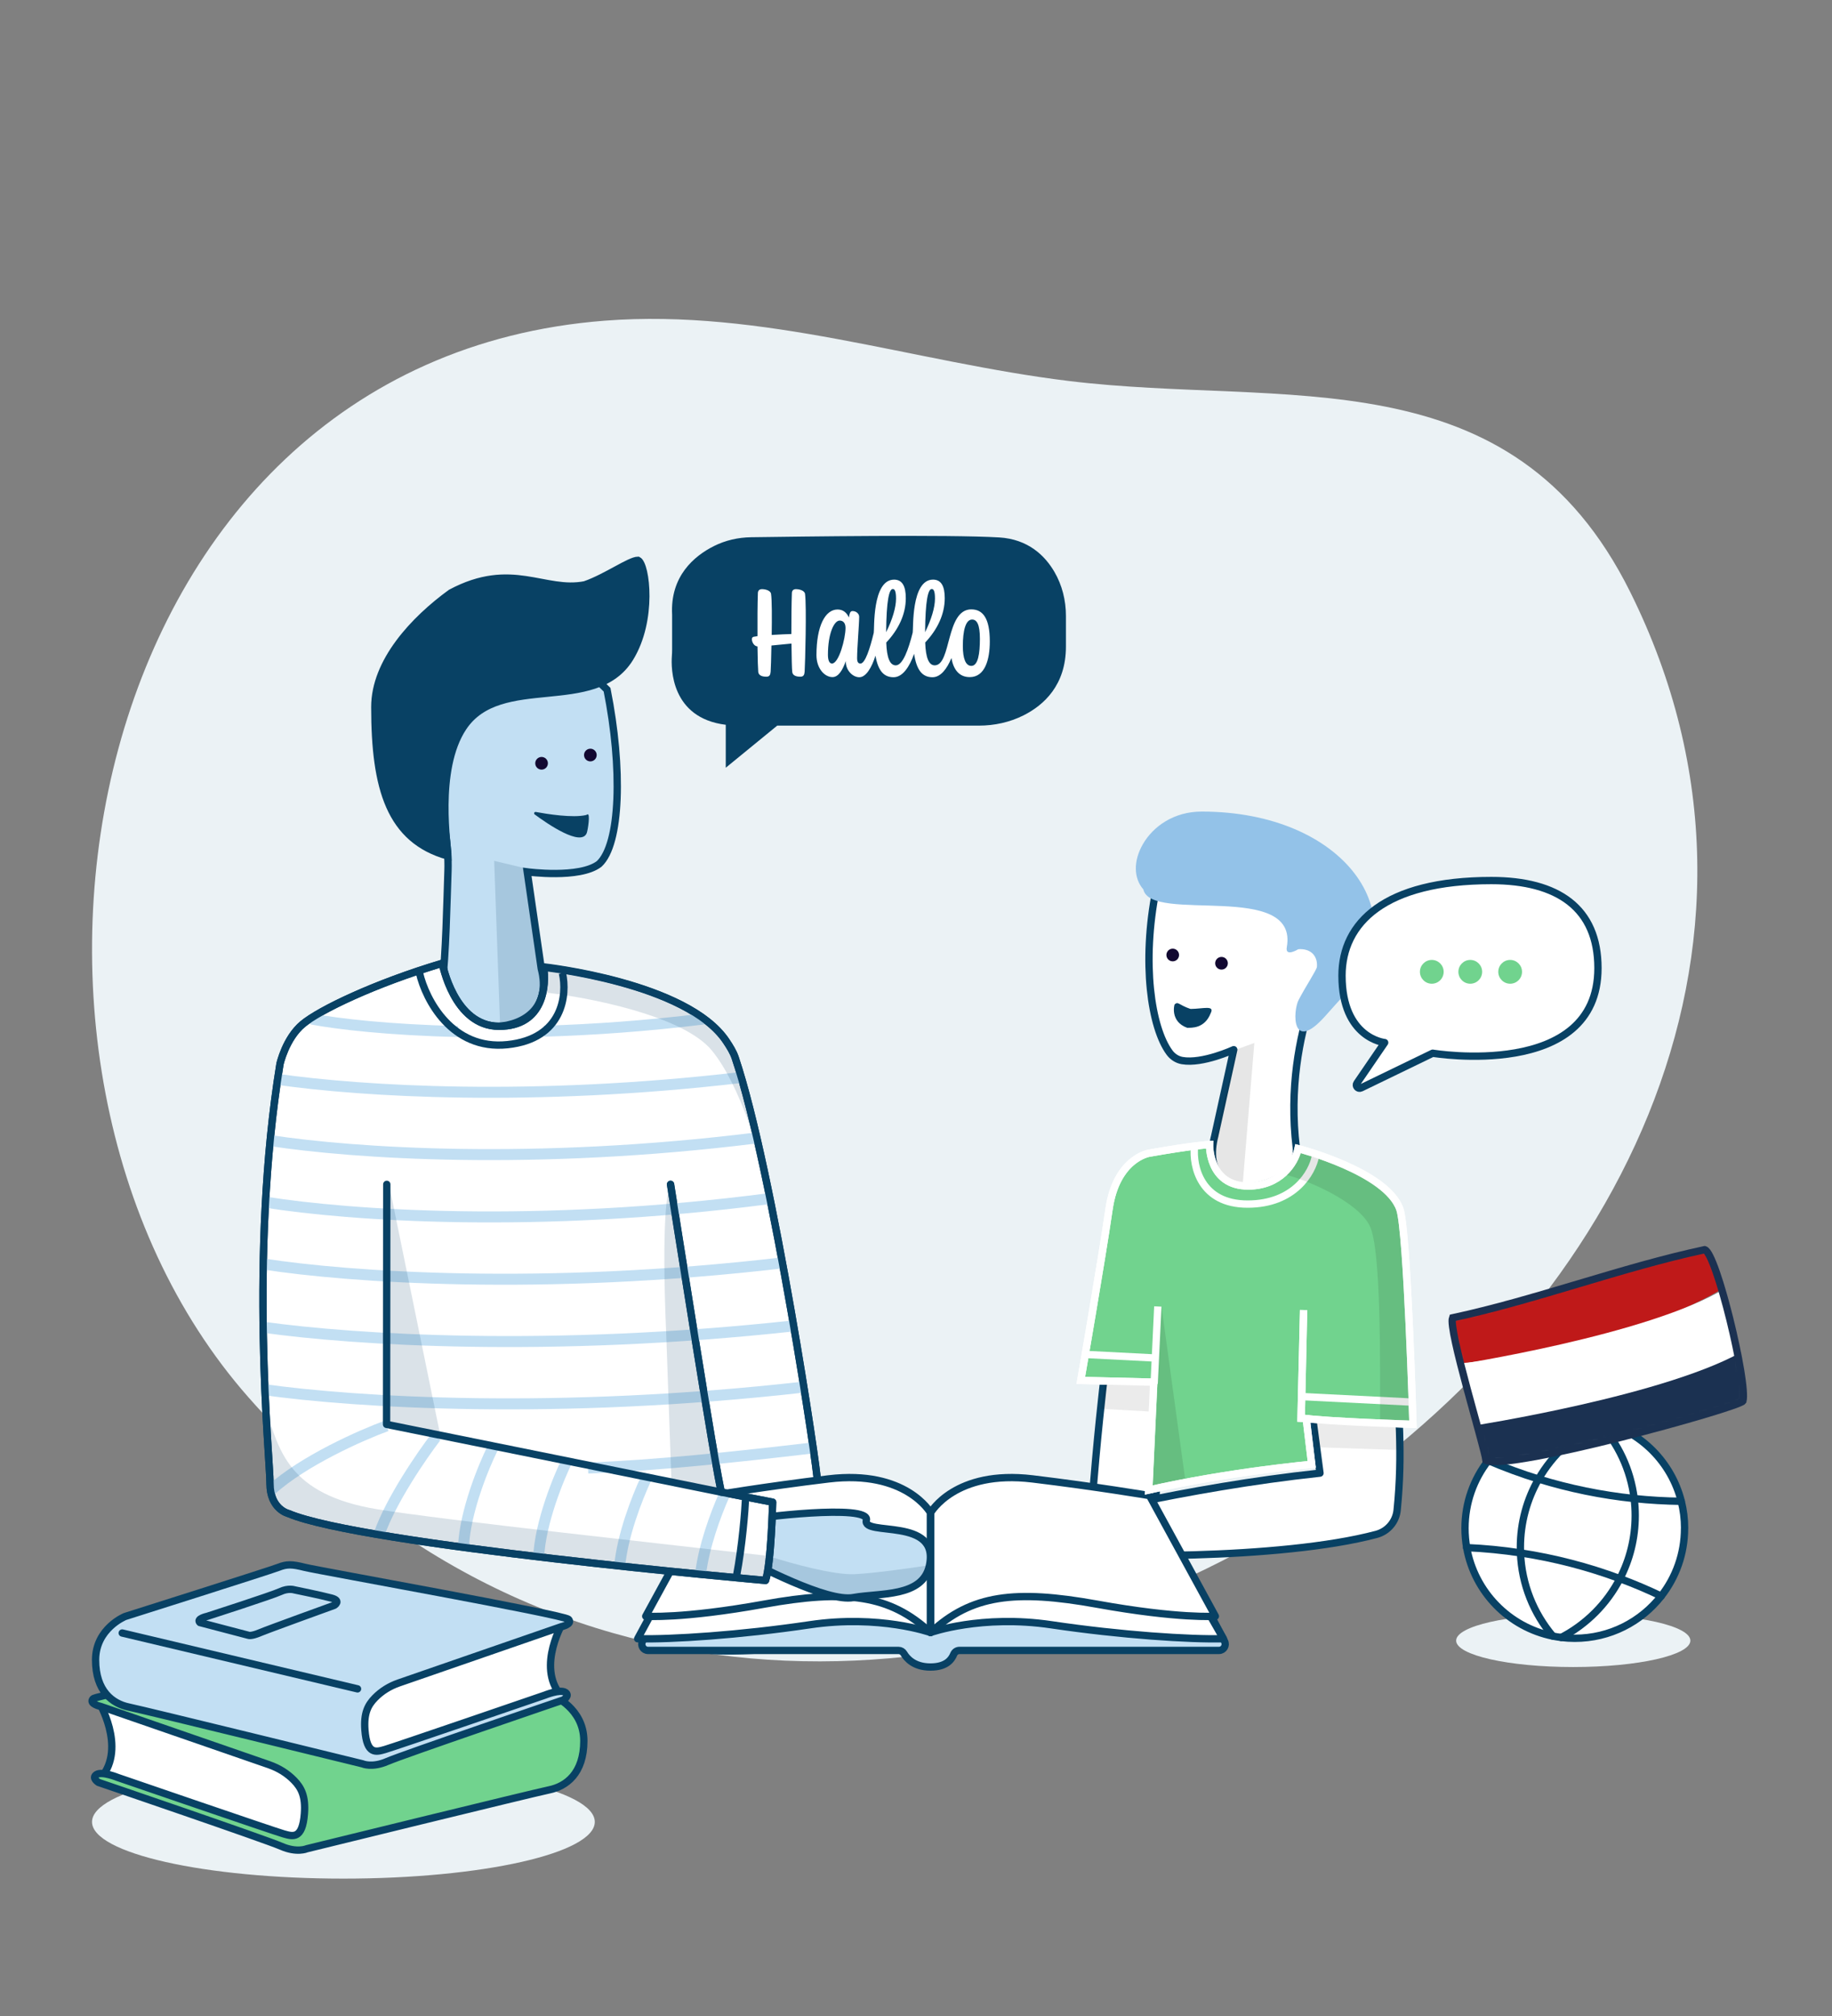<svg xmlns="http://www.w3.org/2000/svg" width="500.0" height="550.0" viewBox="0.0 0.0 500.0 550.0" fill="none">
<rect x="0.0" y="0.0" width="500.0" height="550.0" fill="#808080" stroke="none"/>
<ellipse cx="93.725" cy="497.047" rx="68.608" ry="15.473" fill="#EBF2F5" />
<path d="M164.969 87.495C208.07 84.139 249.403 98.773 291.672 103.936C350.65 111.139 412.519 96.273 444.952 161.556C541.572 356.034 231.943 567.39 67.84 381.249C-12.812 289.758 21.371 98.668 164.969 87.495Z" fill="#EBF2F5" />
<path d="M195.163 314.451L182.278 317.105C177.31 318.129 174.112 322.991 175.133 327.967L192.876 414.394C193.897 419.369 198.752 422.573 203.719 421.55L216.604 418.896C221.571 417.873 224.77 413.01 223.749 408.035L206.006 321.608C204.985 316.632 200.13 313.428 195.163 314.451Z" fill="white" />
<path d="M301.253 376.482C301.253 376.482 299.217 393.67 298.021 410.74L315.404 408.891L318.531 373.595L301.253 376.477V376.482Z" fill="white" stroke="#084164" stroke-width="2" stroke-linecap="round" stroke-linejoin="round" />
<path d="M331.568 309.733L336.718 286.371C336.718 286.371 328.204 290.309 322.636 289.34C321.254 289.098 320.027 288.288 319.195 287.159C314.158 280.333 311.545 262.59 315.508 242.715C322.322 236.209 327.786 227.667 336.718 225.427C347.432 226.606 364.887 257.454 364.887 257.454C364.887 257.454 349.914 280.784 353.782 313.075C355.196 324.9 326.118 330.65 331.572 309.738L331.568 309.733Z" fill="white" stroke="#084164" stroke-width="2" stroke-linejoin="round" />
<path d="M324.031 280.411C319.286 278.703 320.49 274.105 320.59 274.014C321.563 273.126 321.704 274.155 324.781 275.211C324.859 275.238 324.945 275.252 325.027 275.252C328.313 275.225 331.554 274.169 330.454 276.363C328.772 280.707 325.14 280.365 324.031 280.411Z" fill="#084164" />
<path d="M320.068 262.271C321.022 262.271 321.795 261.497 321.795 260.541C321.795 259.585 321.022 258.811 320.068 258.811C319.114 258.811 318.34 259.585 318.34 260.541C318.34 261.497 319.114 262.271 320.068 262.271Z" fill="#120831" />
<path d="M333.382 264.525C334.336 264.525 335.109 263.75 335.109 262.795C335.109 261.839 334.336 261.065 333.382 261.065C332.428 261.065 331.654 261.839 331.654 262.795C331.654 263.75 332.428 264.525 333.382 264.525Z" fill="#120831" />
<path d="M327.954 221.411C320.39 221.411 314.74 225.441 311.94 230.272C309.254 234.907 309.417 239.656 312.045 242.633C314.063 252.063 354.464 240.111 351.2 258.405C350.696 261.219 354.323 258.97 354.323 258.97C355.637 258.829 358.064 259.084 359.068 261.36C359.455 262.239 359.478 263.113 359.423 263.765C359.355 264.62 356.359 269.087 354.423 272.812C352.846 275.849 352.441 287.427 361.532 277.378C363.296 275.43 365.446 272.962 367.928 270.271C386.637 249.991 367.132 221.411 327.95 221.411H327.954Z" fill="#93C2E8" />
<path d="M256.353 417.647H205.266C205.266 417.647 198.602 432.108 185.274 445.457C186.384 455.47 257.458 442.12 257.458 442.12L256.349 417.647H256.353Z" fill="url(#paint0_linear_67_350)" stroke="#084164" stroke-width="2" />
<path d="M257.462 421.103L205.266 418.876C205.266 418.876 198.602 433.337 185.274 446.687C186.384 456.699 257.458 443.349 257.458 443.349V421.103H257.462Z" fill="#FBF0DC" stroke="#084164" stroke-width="2" />
<path d="M257.462 418.166L205.266 415.939C205.266 415.939 198.602 430.4 185.274 443.75C186.384 453.762 257.458 440.413 257.458 440.413V418.166H257.462Z" fill="#FBF0DC" stroke="#084164" stroke-width="2" />
<path d="M257.462 415.411L205.266 413.185C205.266 413.185 198.602 427.645 185.274 440.995C186.384 451.008 257.458 437.658 257.458 437.658V415.411H257.462Z" fill="#FBF0DC" stroke="#084164" stroke-width="2" />
<path d="M258.575 421.103L304.108 417.765C304.108 417.765 321.877 438.901 321.877 448.913C321.877 453.362 257.466 443.349 257.466 443.349L258.575 421.103Z" fill="url(#paint1_linear_67_350)" stroke="#084164" stroke-width="2" />
<path d="M257.462 418.166L304.104 414.828C304.104 414.828 322.982 435.964 322.982 445.976C322.982 450.425 257.458 440.413 257.458 440.413V418.166H257.462Z" fill="url(#paint2_linear_67_350)" stroke="#084164" stroke-width="2" />
<path d="M257.462 415.411L304.104 412.074C304.104 412.074 324.095 432.098 324.095 442.111C324.095 446.559 257.462 437.662 257.462 437.662V415.416V415.411Z" fill="url(#paint3_linear_67_350)" stroke="#084164" stroke-width="2" />
<path d="M377.91 284.44L370.337 295.514C369.823 296.26 370.637 297.203 371.45 296.811L391.019 287.336C391.019 287.336 436.124 294.844 436.124 264.124C436.124 247.742 425.211 240.229 407.019 240.229C377.846 240.229 366.269 251.835 366.269 266.169C366.269 283.293 377.91 284.436 377.91 284.436V284.44Z" fill="white" stroke="#084164" stroke-width="2" stroke-linecap="round" stroke-linejoin="round" />
<path d="M147.723 264.256L143.896 237.862C143.896 237.862 158.16 239.788 163.519 235.704C169.356 230.304 169.965 209.655 165.683 188.173C158.874 181.672 153.41 173.134 144.478 170.89C133.769 172.069 116.323 202.903 116.323 202.903C116.323 202.903 122.723 224.485 122.268 237.488C121.955 246.504 121.705 260.277 120.668 268.919C119.127 283.853 153.173 285.16 147.723 264.256Z" fill="#C2DFF3" stroke="#084164" stroke-width="2" />
<path d="M160.142 227.253C160.433 226.511 161.178 221.753 160.305 222.185C160.187 222.245 160.078 222.326 159.946 222.358C156.328 223.205 149.373 222.099 146.232 221.516C145.832 221.443 145.605 221.953 145.932 222.194C149.396 224.758 158.642 231.123 160.146 227.253H160.142Z" fill="#084164" />
<path d="M161.124 204.26C160.169 204.26 159.396 205.034 159.396 205.99C159.396 206.946 160.169 207.72 161.124 207.72C162.078 207.72 162.851 206.946 162.851 205.99C162.851 205.034 162.078 204.26 161.124 204.26Z" fill="#120831" />
<path d="M147.81 209.969C148.764 209.969 149.537 209.195 149.537 208.239C149.537 207.284 148.764 206.509 147.81 206.509C146.856 206.509 146.083 207.284 146.083 208.239C146.083 209.195 146.856 209.969 147.81 209.969Z" fill="#120831" />
<path d="M159.696 159.53C165.551 157.462 171.905 152.859 174.128 152.859C176.351 153.97 178.333 169.15 171.905 179.545C162.31 195.076 136.495 183.247 126.391 198.45C118.668 210.069 122.257 231.33 122.257 233.552C106.411 229.104 102.299 215.128 102.299 192.89C102.299 180.447 113.009 169.064 123.059 161.756C139.709 152.859 148.591 161.756 159.696 159.534V159.53Z" fill="#084164" stroke="#084164" stroke-width="2" />
<path d="M142.847 236.76L134.872 234.856L136.456 278.826C136.456 278.826 148.44 278.728 147.315 267.277L142.847 236.76Z" fill="#084164" fill-opacity="0.15" />
<path d="M354.441 359.517C357.041 377.106 360.259 401.893 360.259 401.893C323.076 405.886 289.535 414.665 284.103 415.939C275.339 416.472 266.753 434.316 270.744 431.183C274.735 428.051 284.207 427.768 287.344 423.188L287.298 423.065C298.658 425.082 349.55 425.556 375.65 418.608C378.732 417.788 380.996 415.156 381.314 411.978C382.928 395.965 381.55 385.383 381.05 368.983C376.577 358.105 369.841 353.143 364.6 358.77C362.85 360.646 354.986 356.553 354.441 359.517Z" fill="white" stroke="#084164" stroke-width="2" stroke-linecap="round" stroke-linejoin="round" />
<path d="M390.774 268.377C392.564 268.377 394.015 266.923 394.015 265.13C394.015 263.338 392.564 261.884 390.774 261.884C388.984 261.884 387.533 263.338 387.533 265.13C387.533 266.923 388.984 268.377 390.774 268.377Z" fill="#71D38E" />
<path d="M412.16 268.377C413.95 268.377 415.401 266.923 415.401 265.13C415.401 263.338 413.95 261.884 412.16 261.884C410.37 261.884 408.919 263.338 408.919 265.13C408.919 266.923 410.37 268.377 412.16 268.377Z" fill="#71D38E" />
<path d="M401.274 268.377C403.064 268.377 404.515 266.923 404.515 265.13C404.515 263.338 403.064 261.884 401.274 261.884C399.484 261.884 398.033 263.338 398.033 265.13C398.033 266.923 399.484 268.377 401.274 268.377Z" fill="#71D38E" />
<path d="M198.079 197.726V209.45L212.125 197.963H267.181C271.39 197.963 275.572 197.057 279.34 195.167C284.881 192.385 290.922 186.935 290.922 176.394V168.026C290.922 163.81 289.89 159.634 287.763 155.996C285.19 151.598 280.622 147.086 272.662 146.617C259.062 145.816 218.211 146.385 205.002 146.567C201.479 146.617 197.993 147.4 194.847 148.98C189.474 151.68 182.874 157.167 183.438 167.721V177.164C183.438 177.77 183.415 178.371 183.37 178.976C183.133 182.245 183.061 195.877 198.079 197.735V197.726Z" fill="#084164" />
<path d="M217.261 160.727C216.479 160.727 216.161 161.155 216.124 161.761C216.02 164.575 215.983 168.918 215.983 172.975C214.847 173.011 212.715 173.08 210.615 173.225C210.688 168.563 210.688 163.719 210.438 162.011C210.297 161.087 208.874 160.732 207.983 160.732C207.201 160.732 206.883 161.16 206.847 161.765C206.742 164.72 206.706 169.346 206.742 173.549C206.424 173.622 206.138 173.653 205.888 173.69C205.392 173.726 205.21 173.977 205.21 174.4C205.21 175.147 205.779 176.285 206.738 176.358C206.774 179.809 206.879 182.587 206.951 183.37C207.092 184.294 208.02 184.617 209.156 184.617C210.042 184.617 210.256 184.121 210.329 183.229C210.401 182.373 210.47 179.527 210.542 176.108C212.57 175.93 214.806 175.68 216.015 175.575C216.052 179.349 216.12 182.518 216.229 183.37C216.37 184.294 217.297 184.617 218.433 184.617C219.32 184.617 219.533 184.121 219.606 183.229C219.747 181.057 220.174 165.358 219.711 162.011C219.57 161.087 218.147 160.732 217.261 160.732V160.727Z" fill="white" />
<path d="M265.093 166.246C258.08 166.246 259.698 181.517 255.107 181.517C253.543 181.517 252.652 179.559 252.511 175.288C255.852 171.727 257.843 167.598 257.843 163.186C257.843 159.912 256.884 158.132 254.643 158.132C248.616 158.132 249.316 171.691 249.098 172.574C247.934 177.232 246.384 181.521 244.479 181.521C242.916 181.521 242.025 179.563 241.884 175.293C245.225 171.732 247.216 167.602 247.216 163.19C247.216 159.917 246.257 158.136 244.016 158.136C237.975 158.136 238.679 171.782 238.47 172.643C237.42 176.973 236.12 181.025 234.847 181.025C234.316 181.025 233.925 180.738 233.925 179.563C233.925 176.713 234.493 170.27 234.493 168.276C234.493 167.42 233.675 166.71 232.679 166.71C232.075 166.71 231.897 167.206 231.684 168.454C231.115 167.206 230.156 166.282 228.593 166.282C225.252 166.282 222.833 170.698 222.833 178.744C222.833 182.341 225.038 184.727 227.206 184.727C228.806 184.727 229.979 182.842 230.834 180.347C230.761 182.837 232.716 184.763 234.529 184.763C236.343 184.763 237.907 182.145 238.938 178.88C239.652 182.992 241.216 184.763 243.879 184.763C246.366 184.763 248.252 181.872 249.484 178.366C250.152 182.846 251.734 184.763 254.507 184.763C256.716 184.763 258.448 182.487 259.671 179.522C260.212 182.65 261.762 184.727 264.671 184.727C268.794 184.727 270.144 180.028 270.144 174.974C270.144 168.745 268.293 166.25 265.098 166.25L265.093 166.246ZM227.065 181.02C226.284 181.02 225.965 179.987 225.965 178.635C225.965 172.866 227.634 169.305 229.165 169.305C230.125 169.305 230.765 169.984 230.765 171.299C230.765 174.218 228.952 181.02 227.07 181.02H227.065ZM243.666 160.691C244.161 160.691 244.552 161.187 244.552 163.327C244.552 165.713 243.557 169.023 241.852 172.474C241.925 163.964 242.634 160.691 243.666 160.691ZM254.293 160.691C254.789 160.691 255.18 161.187 255.18 163.327C255.18 165.713 254.184 169.023 252.48 172.474C252.552 163.964 253.261 160.691 254.293 160.691ZM265.093 181.662C263.566 181.662 262.784 179.705 262.784 176.253C262.784 172.087 263.53 169.027 265.307 169.027C266.589 169.027 267.439 170.275 267.439 174.295C267.439 178.316 266.943 181.667 265.093 181.667V181.662Z" fill="white" />
<path d="M176.86 450.265H245.221C245.83 450.265 246.384 450.589 246.693 451.112C247.462 452.424 249.466 454.796 253.93 454.796C258.394 454.796 259.739 452.647 260.298 451.308C260.562 450.675 261.18 450.265 261.866 450.265H332.691C333.972 450.265 334.795 448.904 334.195 447.766L327.79 435.559C327.495 434.999 326.918 434.648 326.286 434.648H183.297C182.665 434.648 182.088 434.999 181.792 435.559L175.36 447.766C174.76 448.9 175.583 450.265 176.865 450.265H176.86Z" fill="#C2DFF3" stroke="#084164" stroke-width="2" stroke-linecap="round" stroke-linejoin="round" />
<path d="M254.016 445.366C254.016 445.366 267.866 440.431 286.948 443.267C306.026 446.099 324.736 447.31 333.909 447.074L327.608 436.06L252.461 426.935L254.016 445.371V445.366Z" fill="white" stroke="#084164" stroke-width="2" stroke-linecap="round" stroke-linejoin="round" />
<path d="M253.925 445.366C253.925 445.366 240.075 440.431 220.993 443.267C201.915 446.099 183.206 447.311 174.033 447.074L179.996 436.06L253.925 428.037V445.371" fill="white" />
<path d="M253.925 445.366C253.925 445.366 240.075 440.431 220.993 443.267C201.915 446.099 183.206 447.311 174.033 447.074L179.996 436.06L253.925 428.037V445.371" stroke="#084164" stroke-width="2" stroke-linecap="round" stroke-linejoin="round" />
<path d="M254.016 412.661C254.016 412.661 260.657 400.919 281.812 403.473C299.231 405.576 313.731 408.026 313.731 408.026L331.709 440.941C331.709 440.941 321.804 441.692 299.422 437.649C277.039 433.606 265.112 435.076 254.016 445.366V412.661Z" fill="white" stroke="#084164" stroke-width="2" stroke-linecap="round" stroke-linejoin="round" />
<path d="M253.925 412.661C253.925 412.661 247.284 400.919 226.129 403.473C208.711 405.576 194.211 408.026 194.211 408.026L176.233 440.941C176.233 440.941 186.138 441.692 208.52 437.649C230.902 433.606 242.83 435.076 253.925 445.366V412.661Z" fill="white" stroke="#084164" stroke-width="2" stroke-linecap="round" stroke-linejoin="round" />
<path d="M236.452 414.747C237.63 410.184 205.547 414.054 203.843 414.747C203.72 415.657 199.561 422.496 199.438 423.402C206.965 427.213 225.748 437.153 232.916 435.841C240.089 434.53 251.78 435.841 253.662 427.145C256.566 413.713 235.275 419.304 236.452 414.747Z" fill="#C2DFF3" stroke="#084164" stroke-width="2" />
<path d="M183.021 323.084C183.021 323.084 195.761 404.384 196.924 407.102L210.875 409.82C210.875 409.82 210.488 426.512 208.938 431.17C208.938 431.17 98.886 421.467 78.736 412.925C78.736 412.925 73.699 411.76 73.699 404.775C73.699 397.791 67.885 342.67 76.413 290.273C76.413 290.273 77.963 283.288 82.613 279.405C87.263 275.525 102.25 268.318 120.718 262.799C120.718 262.799 123.868 279.987 136.205 279.987C148.542 279.987 149.099 268.633 148.312 263.902C148.312 263.902 187.57 268.049 198.233 284.085C199.179 285.506 200.12 286.995 200.647 288.552C211.006 319.322 223.5 403.5 223 403.5" fill="white" />
<path d="M183.021 323.084C183.021 323.084 195.761 404.384 196.924 407.102L210.875 409.82C210.875 409.82 210.488 426.512 208.938 431.17C208.938 431.17 98.886 421.467 78.736 412.925C78.736 412.925 73.699 411.76 73.699 404.775C73.699 397.791 67.885 342.67 76.413 290.273C76.413 290.273 77.963 283.288 82.613 279.405C87.263 275.525 102.25 268.318 120.718 262.799C120.718 262.799 123.868 279.987 136.205 279.987C148.542 279.987 149.099 268.633 148.312 263.902C148.312 263.902 187.57 268.049 198.233 284.085C199.179 285.506 200.12 286.995 200.647 288.552C211.006 319.322 223.5 403.5 223 403.5" stroke="#084164" stroke-width="2" stroke-linecap="round" stroke-linejoin="round" />
<path d="M26.767 463.893C26.767 463.893 34.603 476.687 27.626 484.969L80.336 502.927L88.172 498.301L80.122 479.697L26.767 463.888V463.893Z" fill="white" stroke="#084164" stroke-width="2" stroke-linecap="round" stroke-linejoin="round" />
<path d="M73.531 481.477L27.475 465.546C27.475 465.546 24.139 464.822 25.402 463.47C26.666 462.117 96.286 449.696 100.059 448.754C103.831 447.807 105.177 447.807 107.604 448.754C110.031 449.701 150.991 462.655 150.991 462.655C150.991 462.655 159.346 466.028 159.346 474.939C159.346 483.849 154.496 487.355 149.914 488.302C145.332 489.249 83.754 504.366 83.754 504.366C83.754 504.366 81.058 505.582 76.749 503.692C72.435 501.802 26.893 486.281 26.893 486.281C26.893 486.281 24.871 485.065 26.352 484.123C27.834 483.176 32.148 484.933 32.148 484.933C32.148 484.933 74.999 499.644 77.422 500.318C79.849 500.992 82.54 501.939 83.081 494.786C83.44 490.019 82.208 487.724 80.263 485.721C78.39 483.795 76.067 482.365 73.531 481.486V481.477Z" fill="#71D38E" stroke="#084164" stroke-width="2" stroke-linecap="round" stroke-linejoin="round" />
<path d="M153.864 442.202C153.864 442.202 146.309 454.536 153.037 462.513L102.236 479.82L94.681 475.362L102.44 457.432L153.86 442.197L153.864 442.202Z" fill="white" stroke="#084164" stroke-width="2" stroke-linecap="round" stroke-linejoin="round" />
<path d="M108.791 459.153L153.173 443.796C153.173 443.796 156.387 443.099 155.173 441.792C153.955 440.485 86.863 428.52 83.226 427.609C79.59 426.698 78.29 426.698 75.954 427.609C73.617 428.52 34.139 441.009 34.139 441.009C34.139 441.009 26.089 444.26 26.089 452.847C26.089 461.434 30.762 464.813 35.18 465.723C39.598 466.634 98.94 481.204 98.94 481.204C98.94 481.204 101.536 482.374 105.695 480.553C109.854 478.732 153.746 463.775 153.746 463.775C153.746 463.775 155.696 462.605 154.264 461.694C152.837 460.783 148.682 462.472 148.682 462.472C148.682 462.472 107.386 476.651 105.05 477.302C102.713 477.953 100.113 478.864 99.595 471.97C99.249 467.376 100.436 465.163 102.313 463.233C104.118 461.375 106.354 460 108.8 459.153H108.791Z" fill="#C2DFF3" stroke="#084164" stroke-width="2" stroke-linecap="round" stroke-linejoin="round" />
<path d="M33.357 445.517L97.581 460.751" stroke="#084164" stroke-width="2" stroke-linecap="round" stroke-linejoin="round" />
<path d="M54.567 442.662L67.867 446.15C67.867 446.15 68.617 446.423 70.862 445.467C73.108 444.51 91.222 437.963 91.222 437.963C91.222 437.963 93.263 436.734 90.472 435.987C87.681 435.236 80.326 433.738 80.326 433.738C80.326 433.738 78.69 433.191 76.513 434.216C74.335 435.24 56.562 440.968 56.562 440.968C56.562 440.968 53.453 441.633 54.567 442.666V442.662Z" stroke="#084164" stroke-width="2" stroke-linecap="round" stroke-linejoin="round" />
<path d="M314.876 377.083L294.976 376.605C294.976 376.605 300.69 343.704 302.685 329.876C304.685 316.048 313.581 314.618 313.581 314.618C325.809 312.452 330.121 312.246 330.121 312.246C330.121 312.246 329.759 323.561 340.672 323.561C349.277 323.561 353.433 317.451 354.283 313.357C354.283 313.357 378.514 319.581 382.064 329.922C384.105 335.863 385.637 388.58 385.637 388.58C385.637 388.58 362.277 387.865 355.136 386.845L355.786 357.395L355.086 386.931L356.5 387.015L358 399.5C358 399.5 335.509 401.519 313.531 406.5L314.876 377.083Z" fill="#71D38E" stroke="white" stroke-width="2" stroke-linecap="round" />
<path d="M315 377.5L316 356.431" stroke="white" stroke-width="2" />
<path d="M326 313C325.5 318.167 327.7 328.5 340.5 328.5C353.3 328.5 358.167 319.833 359 315.5" stroke="white" stroke-width="2" />
<path d="M355 381L385 382.5" stroke="white" stroke-width="2" />
<path d="M296 369.5L315.5 370.5" stroke="white" stroke-width="2" />
<path d="M85 278C92.094 279.351 106.122 280.976 125 281.418M192 278C176.36 279.925 161.715 280.933 148.5 281.329" stroke="#C2DFF3" stroke-width="3" />
<path d="M75.742 294.465C98.712 297.73 145.048 300.653 202.235 293.96" stroke="#C2DFF3" stroke-width="3" />
<path d="M73.703 311.166C96.425 314.623 145.594 318.017 206.5 310.446" stroke="#C2DFF3" stroke-width="3" />
<path d="M210 327C146.374 335.291 95.071 331.563 72.5 327.979" stroke="#C2DFF3" stroke-width="3" />
<path d="M72 344.856C94.904 348.399 147.74 352.22 213.693 344.517" stroke="#C2DFF3" stroke-width="3" />
<path d="M72 362.109C96.598 365.541 150.059 368.968 216.5 361.737" stroke="#C2DFF3" stroke-width="3" />
<path d="M72 379.109C96.98 382.594 151.727 386.074 219.607 378.392" stroke="#C2DFF3" stroke-width="3" />
<path d="M222 395C200.95 397.482 178.622 399.846 160.5 400.5" stroke="#C2DFF3" stroke-width="3" />
<path d="M114.5 265.5C116.167 272.667 123.3 286.6 138.5 285C153.7 283.4 154.833 271.333 153.5 265.5" stroke="#084164" stroke-width="2" />
<path d="M105.5 389C98.667 391.5 82.8 398.5 74 406.5" stroke="#C2DFF3" stroke-width="3" />
<path d="M119 392C115.167 397 106.7 409.3 103.5 418.5" stroke="#C2DFF3" stroke-width="3" />
<path d="M134.5 395C132 400 126.9 412.4 126.5 422" stroke="#C2DFF3" stroke-width="3" />
<path d="M155 398C152.5 403 147.4 415.4 147 425" stroke="#C2DFF3" stroke-width="3" />
<path d="M176.277 403.5C173.78 408.86 169.84 419.021 169.098 427.5" stroke="#C2DFF3" stroke-width="3" />
<path d="M197.598 408C195.227 413.372 192.06 421.982 191.199 429.5" stroke="#C2DFF3" stroke-width="3" />
<path d="M182.995 323.151C182.995 323.151 195.761 404.384 196.924 407.102L210.875 409.82C210.875 409.82 210.488 426.512 208.938 431.17C208.938 431.17 98.886 421.467 78.736 412.925C78.736 412.925 73.699 411.76 73.699 404.775C73.699 397.791 67.885 342.67 76.413 290.273C76.413 290.273 77.963 283.288 82.613 279.405C87.263 275.525 102.25 268.318 120.718 262.799C120.718 262.799 123.868 279.987 136.205 279.987C148.542 279.987 149.158 268.514 148.372 263.784C148.372 263.784 187.57 268.049 198.233 284.085C199.179 285.506 200.12 286.995 200.647 288.552C211.006 319.322 223.5 403.5 223 403.5" stroke="#084164" stroke-width="2" stroke-linecap="round" stroke-linejoin="round" />
<path d="M196.924 407.102L105.5 388.598L105.562 323.112" stroke="#084164" stroke-width="2" stroke-linecap="round" stroke-linejoin="round" />
<path d="M203.5 408.5C203.333 412.167 202.6 421.6 201 430" stroke="#084164" stroke-width="2" />
<path d="M120.116 391.325L106.186 323.178C106.036 325.129 105.739 366.399 105.5 388.174L120.116 391.325Z" fill="#084164" fill-opacity="0.15" />
<path d="M102.997 411.757C78.414 407.725 76.265 395.366 72.611 384.834L73.586 404.082C73.2 410.318 76.912 412.749 78.817 413.185L85.379 415.09C97.569 419.28 175.173 427.796 208.583 431.367L209.535 424.463C184.061 421.526 120.888 414.691 102.997 411.757Z" fill="#084164" fill-opacity="0.15" />
<path d="M181.834 364.113C180.502 333.477 182.072 324.074 183.024 323.202L197.057 407.166L183.261 404.311L181.834 364.113Z" fill="#084164" fill-opacity="0.15" />
<path d="M233.323 429.46C227.616 429.761 215.739 426.456 210.513 424.767L210.044 428.146C217.328 433.327 227.785 435.687 232.103 436.219C235.513 435.749 243.442 434.567 247.872 433.59C252.303 432.614 253.098 428.866 252.941 427.113C248.78 427.771 239.03 429.16 233.323 429.46Z" fill="#084164" fill-opacity="0.15" />
<path d="M194.292 286.603C186.483 277.087 160.536 272.064 148.539 270.742L148.844 263.727C179.956 267.692 193.072 277.453 197.647 282.943C201.308 287.335 207.103 312.225 209.543 324.121C207.713 315.58 202.101 296.12 194.292 286.603Z" fill="#084164" fill-opacity="0.15" />
<path d="M373.901 334.582C370.824 327.916 356.604 321.71 349.838 320.214C352.838 317.983 353.446 314.806 354.016 313.168C365.981 317.227 379.227 322.782 381.577 329.833C383.458 335.473 385.067 371.353 385.637 388.587L376.656 387.88C376.656 371.785 376.977 341.248 373.901 334.582Z" fill="black" fill-opacity="0.1" />
<path d="M323.433 403.371L317.011 356.46L314.63 405.238L323.433 403.371Z" fill="black" fill-opacity="0.1" />
<path d="M342.338 284.53L337.428 286.329C336.173 291.822 333.146 304.677 331.07 312.151C328.994 319.625 335.568 322.964 339.115 323.699L342.338 284.53Z" fill="black" fill-opacity="0.1" />
<path d="M358.247 386.874L382.233 387.915L382.568 395.613L359.363 394.832L358.247 386.874Z" fill="black" fill-opacity="0.08" />
<path d="M301.604 376.381L315.283 376.897L314.798 385.15L300.496 384.338L301.604 376.381Z" fill="black" fill-opacity="0.08" />
<path d="M314.876 377.083L294.976 376.605C294.976 376.605 300.69 343.704 302.685 329.876C304.685 316.048 313.581 314.618 313.581 314.618C325.809 312.452 330.121 312.246 330.121 312.246C330.121 312.246 329.759 323.561 340.672 323.561C349.277 323.561 353.433 317.451 354.283 313.357C354.283 313.357 378.514 319.581 382.064 329.922C384.105 335.863 385.637 388.58 385.637 388.58C385.637 388.58 362.277 387.865 355.136 386.845L355.786 357.395L355.086 386.931L356.5 387.015L358 399.5C358 399.5 335.509 401.519 313.531 406.5L314.876 377.083Z" stroke="white" stroke-width="2" stroke-linecap="round" />
<ellipse cx="429.383" cy="447.587" rx="31.963" ry="7.208" fill="#EBF2F5" />
<path d="M459.756 416.941C459.756 423.921 457.379 430.346 453.383 435.445C447.897 442.457 439.37 446.955 429.792 446.955C428.542 446.955 427.306 446.878 426.097 446.728C425.324 446.632 424.56 446.509 423.806 446.359C411.824 443.918 402.442 434.325 400.296 422.218C399.996 420.506 399.837 418.74 399.837 416.937C399.837 409.966 402.21 403.55 406.183 398.46C411.669 391.439 420.21 386.927 429.801 386.927C431.897 386.927 433.938 387.141 435.915 387.551C436.383 387.651 436.842 387.756 437.301 387.874C447.879 390.601 456.193 398.965 458.861 409.579C459.456 411.933 459.77 414.401 459.77 416.937L459.756 416.941Z" fill="white" stroke="#084164" stroke-width="2" stroke-linecap="round" stroke-linejoin="round" />
<path d="M435.901 387.551C436.115 387.769 436.32 387.992 436.524 388.22C441.615 393.802 445.038 400.937 446.006 408.832C446.197 410.348 446.293 411.896 446.293 413.463C446.293 419.668 444.788 425.528 442.115 430.683C438.561 437.549 432.947 443.167 426.097 446.732" stroke="#084164" stroke-width="2" stroke-linecap="round" stroke-linejoin="round" />
<path d="M437.287 387.874C437.033 387.979 436.778 388.097 436.524 388.22C429.542 391.485 423.733 396.848 419.91 403.505C416.755 408.996 414.951 415.366 414.951 422.159C414.951 422.66 414.96 423.156 414.983 423.652C415.319 432.294 418.583 440.18 423.796 446.35" stroke="#084164" stroke-width="2" stroke-linecap="round" stroke-linejoin="round" />
<path d="M458.848 409.579C454.516 409.524 450.234 409.274 446.007 408.832C437.025 407.889 428.297 406.086 419.911 403.509C415.22 402.066 410.633 400.377 406.169 398.464" stroke="#084164" stroke-width="2" stroke-linecap="round" stroke-linejoin="round" />
<path d="M400.283 422.218C405.256 422.432 410.156 422.919 414.978 423.657C424.37 425.082 433.442 427.459 442.115 430.678C445.956 432.098 449.716 433.692 453.384 435.445" stroke="#084164" stroke-width="2" stroke-linecap="round" stroke-linejoin="round" />
<mask id="mask0_67_350" style="mask-type:luminance" maskUnits="userSpaceOnUse" x="396" y="340" width="80" height="59">
<path d="M465.248 340.936C442.352 345.844 419.338 354.618 396.442 359.526C395.228 362.8 405.078 394.517 405.574 398.405C411.988 401.301 474.457 384.026 475.684 382.232C476.966 377.26 468.471 341.887 465.252 340.936H465.248Z" fill="white" />
</mask>
<g mask="url(#mask0_67_350)">
<path d="M391.996 355.337C391.996 355.337 443.802 347.51 464.557 334.698L470.798 351.139C470.798 351.139 446.77 367.417 396.56 372.147L391.996 355.337Z" fill="#BF1919" />
<path d="M396.673 372.466C396.673 372.466 450.147 364.261 470.902 351.444L477.143 367.886C477.143 367.886 451.447 384.541 401.237 389.272L396.673 372.462V372.466Z" fill="white" />
<path d="M401.16 389.117C401.16 389.117 456.347 380.63 477.102 367.817L483.343 384.259C483.343 384.259 455.933 401.196 405.723 405.927L401.16 389.117Z" fill="#1B3151" />
</g>
<path d="M465.248 340.936C442.352 345.844 419.338 354.618 396.442 359.526C395.228 362.8 405.078 394.517 405.574 398.405C411.988 401.301 474.457 384.026 475.684 382.232C476.966 377.26 468.471 341.887 465.252 340.936H465.248Z" stroke="#1B3151" stroke-width="2" stroke-linecap="round" />
<defs>
<linearGradient id="paint0_linear_67_350" x1="196.279" y1="445.221" x2="257.39" y2="418.596" gradientUnits="userSpaceOnUse">
<stop stop-color="#FFDABE" />
<stop offset="1" stop-color="#FFF2E9" />
</linearGradient>
<linearGradient id="paint1_linear_67_350" x1="261.171" y1="419.873" x2="324.52" y2="454.27" gradientUnits="userSpaceOnUse">
<stop stop-color="#FFFBF8" />
<stop offset="1" stop-color="#FFD5B6" />
</linearGradient>
<linearGradient id="paint2_linear_67_350" x1="261.167" y1="416.937" x2="324.516" y2="451.329" gradientUnits="userSpaceOnUse">
<stop stop-color="#FFFBF8" />
<stop offset="1" stop-color="#FFD5B6" />
</linearGradient>
<linearGradient id="paint3_linear_67_350" x1="261.167" y1="414.182" x2="324.516" y2="448.579" gradientUnits="userSpaceOnUse">
<stop stop-color="#FFFBF8" />
<stop offset="1" stop-color="#FFD5B6" />
</linearGradient>
</defs>
</svg>